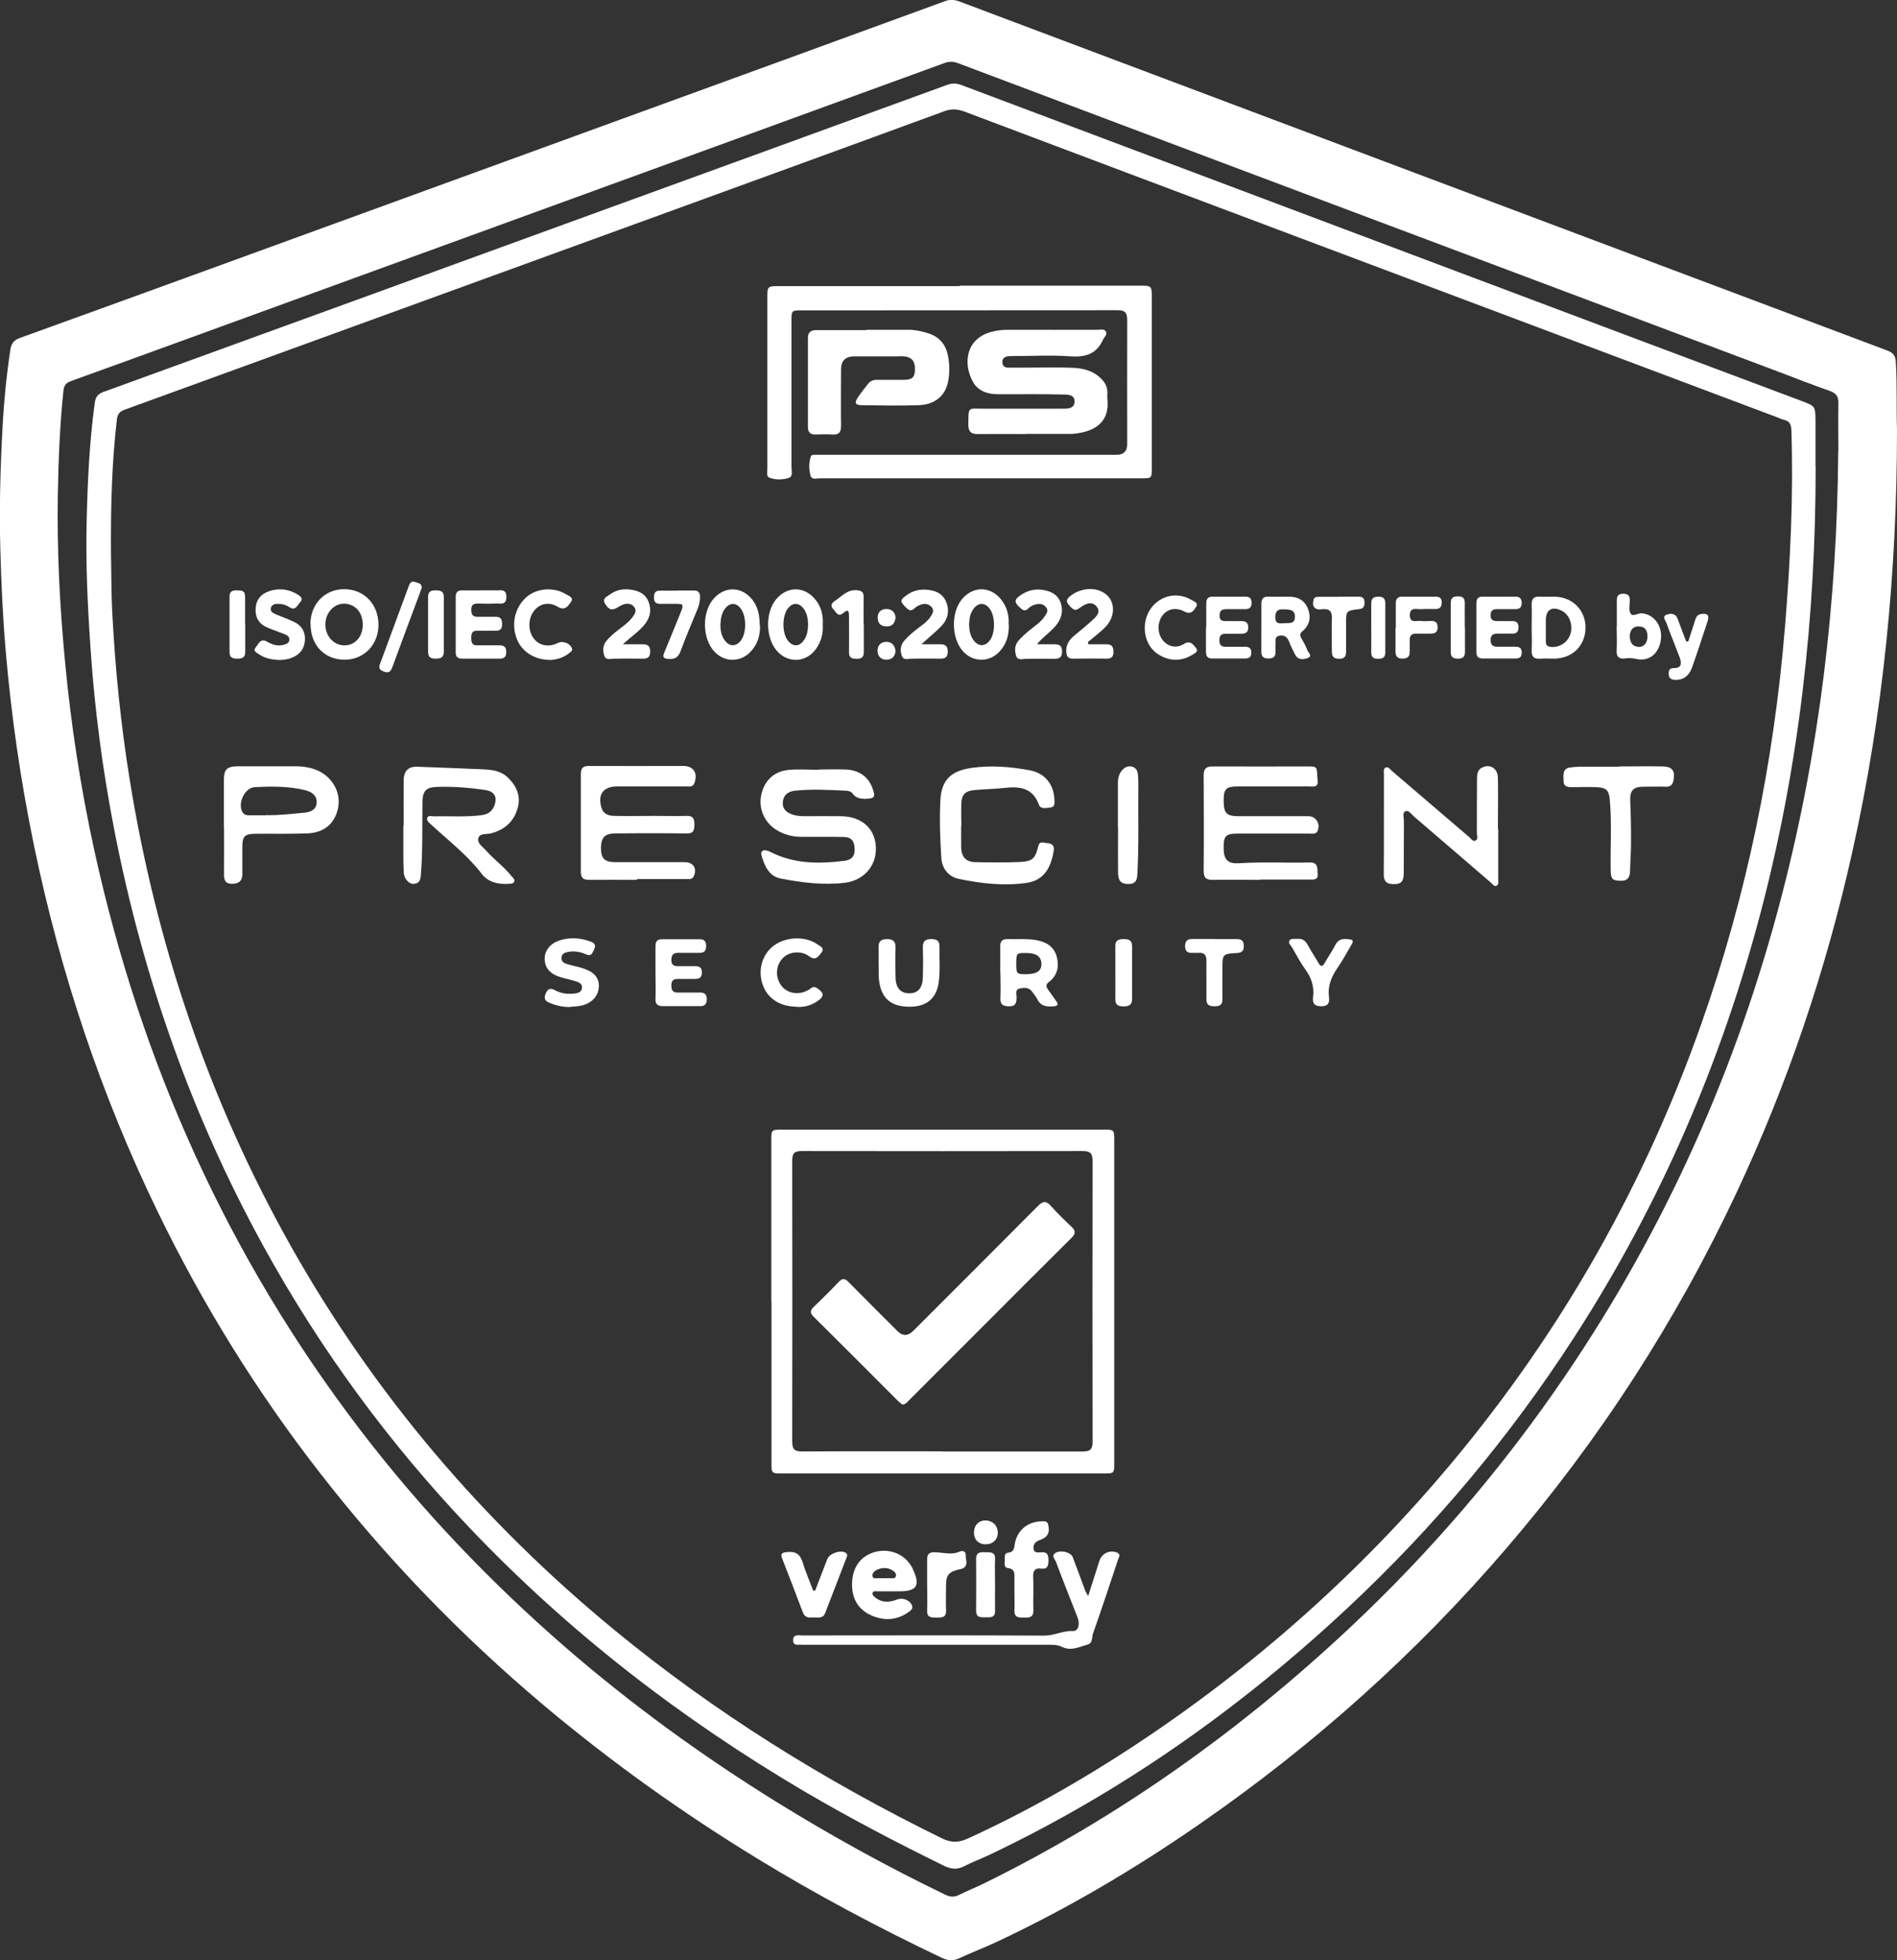 <?xml version="1.0" encoding="UTF-8"?><svg id="a" xmlns="http://www.w3.org/2000/svg" viewBox="0 0 1243 1283.8"><rect x="0" y="0" width="1243" height="1283.8" fill="#333333" stroke="none"/><path d="m1243,281.4c0,93.9-9,185.9-29.3,276.7-17.2,77.2-42.3,151.7-76,223.4-39.6,84.2-89.7,161.6-150.3,232.2-59.1,68.9-126.2,129-200.9,180.7-42.4,29.4-86.7,55.6-133.4,77.5-8.1,3.8-16.6,7-24.7,10.8-4.1,1.9-7.5,1.4-11.4-.4-41.4-19.7-81.9-41.2-121-65.1-49.1-30-95.9-63.4-140-100.5-54.1-45.6-103-96.1-146.4-152-41.5-53.3-76.9-110.5-106.4-171.3-37-76.3-63.6-156-80.8-239-8.8-42.4-15-85.3-18.7-128.5-1.9-22.2-2.9-44.5-3.5-66.8-.7-26,0-52,1.4-77.9.9-17.5,2.6-34.9,5.2-52.2.6-4.1,2.4-6.3,6.4-7.7,38.1-13.7,76.1-27.6,114.2-41.4,92.8-33.8,185.7-67.6,278.5-101.4C477,52.6,548.1,26.8,619.1.8c3.2-1.2,6-1.1,9.1,0,102.6,38.6,205.2,77.2,307.8,115.8,100.1,37.6,200.2,75.3,300.4,112.9,3.7,1.4,5.5,3,5.8,7.3,1,15.2.3,30.3.8,44.5Zm-38.4,13.8c0-10.3-.2-20.7,0-31,.1-4.3-1.3-6.6-5.5-8.1-11.3-4-22.5-8.3-33.7-12.6-116.5-43.8-233-87.5-349.5-131.3-62.7-23.6-125.4-47.2-188.1-70.8-2.9-1.1-5.6-1.3-8.7-.2-64.5,23.5-129,47-193.5,70.5-96.6,35.2-193.2,70.3-289.8,105.5-29.7,10.8-59.5,21.7-89.3,32.4-3,1.1-4.5,2.6-4.9,6-2.4,22.7-3.3,45.5-3.7,68.3-.6,36.2,1.2,72.3,4.6,108.3,3.9,42,10.3,83.6,19.3,124.8,30.5,139.1,87.5,266.1,174.1,379.4,39.8,52.1,84.8,99.3,134.3,142.3,43.3,37.5,89.5,71.1,138.2,101.3,36,22.3,73,42.7,111.2,61.1,3,1.4,5.5,1.6,8.5.2,5.8-2.9,11.9-5.3,17.7-8.2,88-43.4,166.9-99.7,238.4-166.7,53.3-50,100.6-105.2,141.7-165.7,65.4-96.3,112.2-201.1,141.5-313.8,24.9-95.6,36.4-193,37.1-291.7Z" fill="#fff" stroke-width="0"/><path d="m1189.7,305.8c0,98-10.7,194.8-35.5,289.8-26.1,99.9-66.6,193.6-122.8,280.4-42.1,65.1-91.6,124.1-148.2,177-70.2,65.6-147.9,120.6-234.9,161.9-5.4,2.6-11.1,4.6-16.4,7.4-4.8,2.5-8.9,2-13.7-.4-30.8-15.1-61.2-31-90.9-48.4-81-47.7-154.8-104.6-219.7-172.9-52.9-55.6-97.9-117-134.9-184.2-47-85.4-78.9-176.2-97.6-271.7-7.8-39.8-13.1-79.8-15.8-120.3-1.9-27.8-3.2-55.6-2.5-83.4.6-25.8,1.8-51.6,5.3-77.2.5-3.8,2.1-5.8,5.7-7.1,110.6-40.1,221.1-80.4,331.6-120.6,73.7-26.8,147.5-53.6,221.2-80.5,3.2-1.2,5.9-1.1,9.1,0,111,41.8,222.1,83.5,333.1,125.3,72.5,27.3,145,54.5,217.6,81.7,9,3.4,9.1,3.3,9.2,13.2,0,10,0,20,0,30ZM72.7,362c.3,10.9.1,26.4,1,41.8,1.9,35.5,5.5,70.7,11.1,105.7,17.3,107.8,51.5,209.8,104.9,305.1,54.9,98,126.5,182,213.1,253.2,65.8,54.1,137.8,98.7,214.2,136.2,6.2,3.1,11.1,3,17.2.2,38-17.4,74.2-37.9,109-60.8,78.7-51.9,148.5-113.8,208.9-186.3,71.6-85.9,125.8-181.7,162.9-287.1,29.6-84,47.3-170.6,54.6-259.4,3.5-42.8,5.6-85.7,4.2-128.7-.1-3.7-1-6-4.8-6.9-1.8-.4-3.4-1.3-5.1-1.9-98.6-37-197.1-74.1-295.7-111.1-78.7-29.6-157.5-59.2-236.2-88.9-4.6-1.7-8.7-2-13.4-.2-61.5,22.6-123,44.9-184.5,67.3-117.4,42.7-234.8,85.4-352.3,128.1-3.2,1.2-4.7,2.7-5.2,6.3-3.2,27.5-4.1,55.1-3.9,87.4Z" fill="#fff" stroke-width="0"/><path d="m505.4,852.2c0-35,0-70,0-105,0-7.3,0-7.3,7.1-7.3,70.2,0,140.3,0,210.5,0,7.1,0,7.1,0,7.1,7.3,0,70.3,0,140.7,0,211,0,6.8,0,6.9-7,6.9-70.2,0-140.3,0-210.5,0-7.1,0-7.1,0-7.1-7.3,0-35.2,0-70.3,0-105.5Zm111.7,98.5c30.8,0,61.7,0,92.5,0,4.8,0,6.3-1.5,6.3-6.3-.1-61.3-.1-122.7,0-184,0-5.1-1.6-6.5-6.6-6.5-61.3.1-122.7.1-184,0-4.8,0-6.2,1.5-6.2,6.3.1,61.3.1,122.7,0,184,0,5.1,1.5,6.5,6.6,6.5,30.5-.2,61-.1,91.5-.1Z" fill="#fff" stroke-width="0"/><path d="m628.8,187.1c39.3,0,78.7,0,118,0,7.8,0,7.9.1,7.9,7.7,0,37.2,0,74.3,0,111.5,0,7,0,7-6.9,7-70.2,0-140.3,0-210.5,0-2.2,0-5.4,1.1-6.2-1.7-1.1-4.1-1.2-8.6.2-12.7.3-1,1.7-1,2.7-1,1.8,0,3.7,0,5.5,0,64,0,128,0,192,0q7.1,0,7.1-7.1c0-27-.1-54,0-81,0-4.9-1.3-6.7-6.5-6.6-69,.1-138,0-207,.1-6.3,0-6.5.2-6.5,6.5,0,32,0,64,0,96,0,2.5,1.2,6.2-1.7,7.2-4,1.3-8.7,1.4-12.7-.1-2.2-.8-1.4-3.8-1.4-5.9,0-22,0-44,0-66,0-15.5,0-31,0-46.5,0-6.7.3-7.1,7-7.1,39.7,0,79.3,0,119,0Z" fill="#fff" stroke-width="0"/><path d="m672.2,284.3c-10.5,0-21-.1-31.5,0-4.6,0-6.2-1.7-6.2-6.2.1-12.1-.4-10.4,10-10.4,17,0,34,0,51,0,3.7,0,8.4.2,8.6-4.5.2-5.2-5.1-4.7-8.4-4.8-14-.4-28-.1-42-.2-6.6,0-12.9-2.1-16.2-8.1-7-12.9-4-28.6,12.3-32.8,4.2-1.1,8.5-1.4,12.9-1.3,18.8.1,37.7,0,56.5,0,1.9,0,4.5-.8,5.5,1.3.9,2-1.2,3.5-2,5.3-4.3,9.4-11.6,11.5-21.5,10.8-11.9-.9-24-.2-36-.2-1.5,0-3,0-4.5.1-2.4.3-4.1,1.5-3.9,4.2.2,2.6,1.9,3.3,4.1,3.3,3.7,0,7.3,0,11,0,10.3,0,20.7-.3,31,.1,7,.3,13.8,2,19,7.5,2.4,2.5,3.8,5.4,3.7,8.9,0,1.3-.1,2.7,0,4,1.8,16.1-9.4,21.8-23,22.9-.2,0-.3,0-.5,0-10,0-20,0-30,0Z" fill="#fff" stroke-width="0"/><path d="m567.6,216c9.2,0,18.3,0,27.5,0,4.6,0,8.7.9,13.1,2.3,7.6,2.4,11.6,7.6,13,14.9,1.1,5.5,1.1,11.4,0,16.9-1.9,9.4-8.9,15-19.4,15.3-12.3.4-24.6.2-37,0-4.4,0-5.1-1.5-2.7-5.1,2-3,4.4-5.9,6.6-8.8,1.5-2,3.6-2.8,6.1-2.7,5.7,0,11.3,0,17,0,5.7,0,7.4-1.4,7.7-6.1.3-5.9-1.8-8.7-7.1-9.3-1.3-.2-2.7,0-4,0-9.5,0-19,0-28.5,0q-8.8,0-8.8,8.5c0,12.3-.2,24.7,0,37,0,4.4-1.5,6-5.8,5.7-3.6-.3-7.3-.1-11,0-3.3,0-4.9-1.4-4.9-4.8,0-19.5,0-39,0-58.5,0-4,2.2-5.1,5.7-5.1,10.8,0,21.7,0,32.5,0Z" fill="#fff" stroke-width="0"/><path d="m417.4,576.3c-10.5,0-21-.1-31.5,0-3.9,0-5.3-1.4-5.3-5.3,0-21.3,0-42.6,0-64,0-3.8,1.3-5.3,5.2-5.3,20.7.1,41.3,0,62,0,6.7,0,9.6,4.8,7.2,11.2-1.1,2.9-3.4,2.2-5.4,2.2-15,0-30,0-45,0-9.4,0-13.2,5.2-10.4,14.2,1.4,4.3,5.1,5.1,8.8,5.1,8.5.2,17,0,25.5,0,7.2,0,14.3.2,21.5,0,4.2-.1,5,1.9,5,5.5,0,3.6-.4,6.1-5,6-15.7-.2-31.3-.2-47,0-6.6,0-9.1,2.7-9.2,9.1-.1,7.2,2.2,9.7,9.4,9.7,15.2,0,30.3,0,45.5,0,5.6,0,8.2,4.2,5.9,9.2-1,2.2-3,1.9-4.7,1.9-10.8,0-21.7,0-32.5,0Z" fill="#fff" stroke-width="0"/><path d="m825.9,576.3c-10.3,0-20.7-.2-31,0-4.5.1-6.2-1.2-6.2-5.9.2-20.8.1-41.6,0-62.5,0-4.3,1.5-5.9,5.8-5.9,21,.1,42,0,63,0,6.7,0,5,1.2,5.9,9.4.5,4.7-3.3,3.7-5.9,3.7-15.3,0-30.7,0-46,0-8,0-9.7,1.5-9.7,9,0,8.6,1.7,10.5,10,10.5,15.2,0,30.3,0,45.5,0,4.9,0,8,4.8,6.1,9.5-1,2.5-3.3,1.9-5.2,1.9-15.7,0-31.3,0-47,0-8.2,0-9.6,1.4-9.4,10.2.2,7.2,3,9.7,10.4,9.2,15.3-1,30.6-.1,46-.5,6-.1,4.8,4.3,5.2,7.6.4,3.9-2.6,3.6-5.1,3.6-10.8,0-21.7,0-32.5,0Z" fill="#fff" stroke-width="0"/><path d="m536.6,504c5.8,0,11.7-.2,17.5,0,9,.4,15.1,4.9,17.8,12.8,1.8,5.2,1,6.2-4.3,6.4-3.5.1-6.7-.3-8.9-3.4-1.1-1.5-2.7-1.8-4.4-1.9-11.1-.5-22.3-1.2-33.4,0-4.4.5-7.3,2.6-7.9,6.9-.7,4.5,1.9,7.2,5.9,8.6,2.5.9,5.2,1.2,7.9,1.2,8.2,0,16.3-.1,24.5,0,13.3.3,21.9,7.9,22.6,19.9.7,12.2-7.5,22.1-20.3,23.7-14.2,1.7-28.3-.1-42.2-2.8-7.6-1.5-10.4-8.3-12.4-15-.8-2.8.9-4.1,3.7-3.2.8.2,1.6.5,2.3.9,15.4,7.8,31.7,7.8,48.3,5.7,4.8-.6,6.8-3,6.7-7.5-.1-5.6-2.2-8-7.3-8.1-9.2-.2-18.3,0-27.5-.1-5.9,0-11.5-1.4-16.6-4.6-8-5.1-11.8-14.2-9.7-23.3,2.2-9.4,8.7-15.3,18.6-16,6.3-.5,12.6,0,19,0,0,0,0-.1,0-.2Z" fill="#fff" stroke-width="0"/><path d="m264.5,540.8c0-9.8-.1-19.7,0-29.5,0-6.3,3.1-9.3,8.8-9.1,14.5.5,28.9,1.1,43.4,1.7,5.9.3,11.7,1,16.2,5.5,5.6,5.5,8.5,12,6.3,19.9-2.5,8.9-8.7,14.3-17.7,16.6-2.8.7-7-.3-8,2.9-1.1,3.5,2.7,5.7,4.8,8.1,5.3,6,11.9,10.7,16.9,17,.9,1.1,2.5,2.2,1.6,3.8-.7,1.2-2.3,1.1-3.7,1.2-6.8.4-13.2-1-17.5-6.6-9.2-12-21.1-21.2-32.1-31.3-.2-.2-.5-.4-.8-.7-1.3-1.3-3.3-2.7-2.8-4.4.6-2.3,3.1-1.1,4.8-1.2,10.3-.3,20.6.6,30.9-.8,4-.5,6.9-2.4,8.3-6.2,2.1-5.5.2-9.3-5.7-10.2-10.4-1.6-20.9-2.4-31.4-2.1-7.8.2-9.9,2.5-10,10.5-.2,15.2.2,30.3-.9,45.4-.3,3.4,0,7-4.5,7.6-3.3.4-6.7-3.2-6.9-7.8-.3-7.5-.2-15-.2-22.5,0-2.7,0-5.3,0-8,0,0,0,0,.1,0Z" fill="#fff" stroke-width="0"/><path d="m981.7,543c0,11,0,22,0,33,0,1.4.5,3.3-1,4.1-1.7.9-2.6-1-3.7-1.9-16.8-14.4-33.5-28.9-50.4-43.3-1.7-1.5-3.5-4.4-5.6-3.6-2.3.9-1.1,4.2-1.1,6.4-.1,11.3,0,22.6-.1,34,0,5.7-1.7,7.4-6.5,7.4-4.3,0-6.6-1.4-6.6-6.4.2-21.8,0-43.6.1-65.5,0-1.6-.5-3.8,1.2-4.5,1.7-.7,2.9,1.2,4.1,2.3,16.8,14.4,33.6,28.8,50.5,43.2,1.2,1.1,2.5,3.1,4.1,2.4,2.1-.8,1-3.2,1-4.9,0-11.7,0-23.3.1-35,0-3.1,0-6.5,3.6-8.1,5.2-2.3,10,.8,10.1,6.9.2,11.2,0,22.3,0,33.5Z" fill="#fff" stroke-width="0"/><path d="m146.7,542.1c0-10.3,0-20.7,0-31,0-7.3,2-9.1,9.2-9.2,12.5,0,25,0,37.5,0,5,0,10,.7,14.6,2.7,9.8,4.3,15.4,14.4,13.6,24.2-2,10.6-9.2,16.8-20.8,17.1-10.6.3-21.3.2-32,.2-8.9,0-10.1,1.2-10,10.1,0,5.5,0,11,0,16.5,0,4.4-2.4,6.1-6.7,6.2-4.6,0-5.4-2.6-5.3-6.5.1-10.2,0-20.3,0-30.5h0Zm27.3-8.2c8.5.2,16.9-.8,25.4-1.6,4.5-.4,8.1-2.2,8.1-7,0-4.7-3.7-6.8-7.8-7.8-10.8-2.6-21.8-2.5-32.8-1.9-6.5.3-11.3,10.5-8.1,16.2.9,1.7,2.4,2.2,4.2,2.2,3.7,0,7.3,0,11,0Z" fill="#fff" stroke-width="0"/><path d="m629.8,540.7c0,4.8-.1,9.7,0,14.5.2,6.1,3.2,9.4,9.3,9.5,9.7.2,19.3.3,29-.1,8.4-.4,10.2-2.1,12.2-10.3.9-3.8,3.6-2.2,5.5-2.1,2.7,0,5.2,1.3,4.7,4.5-1.6,10.6-5.7,19.9-18,21.6-14.8,2.1-29.6.4-44.1-2.6-6.8-1.4-11.1-6.7-11.6-13.6-.8-12.8-1.3-25.6-.6-38.4.8-13.1,7.2-18.8,20.2-20.7,13-1.9,25.9-.8,38.7,1.6,9.6,1.9,15.5,9.3,15.8,19.2,0,2.1.6,4.7-2.6,5.1-2.7.3-6.4,1.4-7.6-1.9-4.1-11.3-12.9-12-22.8-10.9-6.4.7-13,.8-19.4,1.4-6,.5-8.4,2.9-8.6,8.9-.2,4.8,0,9.7,0,14.5,0,0,0,0,0,0Z" fill="#fff" stroke-width="0"/><path d="m713,1045.4c2.8-8.6,5.1-15.9,7.4-23.1,1.6-5,7-7.4,11.7-5.3,2.4,1.1,1.1,2.9.6,4.2-5.4,16.3-10.8,32.6-16.5,48.7-.9,2.4,0,6.2-3.4,7.2-5.5,1.6-11.1,4.5-16.9,1.6-2.7-1.3-5.4-1.4-8.2-1.4-53,0-106,0-159,0-1,0-2,.1-3,0-2.3-.4-6.1,1.3-6-3.1.1-4.1,3.8-3,6.2-3,52.8,0,105.7-.2,158.5.1,6.5,0,12.1-3.3,18.6-3,3.5.2,4.8-4.3,3.1-8.8-4.7-12.1-9.6-24.2-14.1-36.3-.7-1.9-3.6-4.6,0-6.3,3.8-1.8,9.7,0,10.9,3,2.8,7.3,5.5,14.7,8.2,22,.3.7.8,1.4,1.9,3.5Z" fill="#fff" stroke-width="0"/><path d="m1060.7,502c9.7,0,19.3-.2,29,0,6.1.2,7.9,2.9,6.9,8.8-.5,3.2-2,4.6-5.3,4.5-4.8-.2-9.7,0-14.5,0-6.3,0-8.9,2.3-8.6,8.9.4,9.7.6,19.3.5,29,0,5.7-.5,11.3-.6,17,0,4.1-1.4,6.8-6,6.7-5.6-.1-6.6-1.1-6.7-6.7-.3-15.5.8-31-.6-46.4-.6-6.4-2.4-8-8.9-8.2-5.3-.2-10.7-.1-16,0-3,0-5.4-.5-5.4-4.2,0-3.6-.9-7.9,4.2-8.7,3.9-.6,8-.5,11.9-.5,6.7,0,13.3,0,20,0h0Z" fill="#fff" stroke-width="0"/><path d="m585.4,1042.3c-3.5,0-7,0-10.5,0-1.1,0-2.6-.4-3.1.9-.5,1.5.8,2.4,1.8,3.2,4.4,3.5,9.3,3.2,14.1,1.3,3.7-1.5,8.5.3,9.9,3.9.8,2.1-.8,3.1-2,4.1-7.7,5.6-16.1,6.1-24.6,2.4-8.2-3.6-12.4-10.3-12.7-19.3-.3-11.4,5.1-19.4,14.7-22.2,9.5-2.7,19.3,1,24.2,9.3.3.6.7,1.2.9,1.8,5.1,10.8,2.8,14.6-9,14.6-1.3,0-2.7,0-4,0Zm-6.3-8.6c1.5,0,3,0,4.5,0,1.3,0,3,.4,3.4-1.3.5-1.6-.7-2.9-2-3.7-3.2-2.1-6.6-2.1-10-.7-1.8.8-3.8,2.4-3.3,4.5.5,2,2.8,1,4.4,1.2,1,.1,2,0,3,0Z" fill="#fff" stroke-width="0"/><path d="m655.4,636.7c0-5.5.1-11,0-16.5-.1-3.6,1.2-5.2,4.9-5.1,6.3.2,12.7-.4,18.9.7,6.4,1.2,11.4,4.2,13.2,10.7,1.7,6.4.6,12.3-5,16.6-2.1,1.6-2.2,3-.7,5,1.9,2.5,3.6,5.2,5.5,7.8,1.5,2.1.7,3-1.6,3.2-4.5.4-8.7.2-11-4.8-.8-1.6-2.1-3-3.1-4.5-2.2-3.3-5.5-3-8.5-2.3-2.9.7-2,3.5-1.9,5.5,0,3.5-.3,6.2-4.9,6.1-3.9,0-5.9-1.1-5.7-5.4.3-5.7,0-11.3,0-17Zm10.5-6.1c0,7.2.1,7.4,6,7.5,7.4,0,10.6-2.1,10.5-6.9-.1-4.7-3.4-7-10.1-7-6.2,0-6.3,0-6.4,6.5Z" fill="#fff" stroke-width="0"/><path d="m203.4,408.7c0-13.1,9.5-22.8,22.1-22.8,13.1,0,22.6,10,22.5,23.5-.1,13-9.6,22.7-22.2,22.7-13.2,0-22.4-9.6-22.3-23.5Zm34.3.5c0-8-4.9-13.6-12-13.8-6.8-.2-12.5,6-12.5,13.6,0,7.6,5.4,13.6,12.3,13.7,7.1.1,12.2-5.6,12.2-13.5Z" fill="#fff" stroke-width="0"/><path d="m429.5,636.9c0-5.7,0-11.3,0-17,0-3,.9-4.8,4.2-4.7,8.3,0,16.7,0,25,0,3,0,4,1.7,4,4.5,0,2.8-1.1,4.4-4.1,4.4-4.7,0-9.3.1-14,0-3.4,0-4.7,1.3-4.7,4.8,0,3.6,2.1,4,4.9,3.9,3.3,0,6.7,0,10,0,3.1,0,5.2.5,5.1,4.3,0,3.9-2.5,4.1-5.3,4.1-3.5,0-7,0-10.5,0-3,0-4.2,1.2-4.2,4.2,0,3,.8,4.8,4.2,4.7,4.8,0,9.7,0,14.5,0,3.1,0,4.5,1.1,4.5,4.4,0,3.2-1.3,4.6-4.4,4.5-8.2,0-16.3,0-24.5,0-3.3,0-4.8-1.3-4.7-4.7.2-5.8,0-11.7,0-17.5Z" fill="#fff" stroke-width="0"/><path d="m575.7,630.6c0-3.9.1-6.9,0-9.9-.2-4.1,1.5-5.6,5.6-5.6,4.2,0,5.6,1.8,5.5,5.8-.2,6.5-.1,13,0,19.5.2,6.8,3.4,10.2,9,10.2,5.7,0,8.7-3.5,8.9-10.4.2-6.7.2-13.3,0-20,0-4.1,2-5.1,5.6-5.1,3.4,0,5.4,1.1,5.3,4.8-.2,8,.6,16-.6,24-1.6,10.2-7.9,15.4-18.7,15.5-11.7.1-18.1-4.8-20-15.3-.9-4.8-.4-9.6-.6-13.6Z" fill="#fff" stroke-width="0"/><path d="m315.4,386.7c3,0,6-.1,9,0,3.2.2,7.5-1.5,7.4,4.4,0,5.6-4.2,4-7.2,4.2-3.8.2-7.7.1-11.5,0-2.9,0-4.3.9-4.3,4,0,3,.8,4.8,4.2,4.7,4,0,8,0,12,0,3.4,0,4,2,4,4.9,0,3-1.2,4.3-4.2,4.2-4,0-8,.1-12,0-3.6-.1-4,1.9-4,4.8,0,2.9.5,4.9,4,4.8,4.8-.1,9.7,0,14.5,0,3.2,0,4.5,1.3,4.4,4.5,0,3-1.3,4.2-4.2,4.2-8.2,0-16.3,0-24.5,0-2.9,0-4.4-1-4.4-4,0-12.2,0-24.3,0-36.5,0-2.8,1.2-4.3,4.2-4.2,4.2.1,8.3,0,12.5,0h0Z" fill="#fff" stroke-width="0"/><path d="m664.7,1043.2c0-3,0-6,0-9,0-3.3.6-6.6-4.5-7.2-2.7-.3-1.7-3.6-1.8-5.6,0-1.7-.4-4.1,2.1-4.4,3.2-.3,3.9-2,4.3-4.9,1.3-9.8,8.7-15.8,18.7-15.7,1.7,0,2.8.3,3.3,2.2,1.3,5.1-.3,8.3-5.2,10-2.6.9-4.6,2.4-4.4,5.3.1,3.7,3.2,2.9,5.3,2.8,4.1-.2,4.5,2.2,4.5,5.4,0,3.3-.6,5.8-4.6,5.3-4.7-.6-5.6,1.8-5.4,5.9.3,7.2-.1,14.3.1,21.5.1,4.4-2.3,4.8-5.7,4.7-3.4,0-6.9.4-6.7-4.8.2-3.8,0-7.7,0-11.5h0Z" fill="#fff" stroke-width="0"/><path d="m732.5,541.7c0-9.6,0-19.3,0-28.9,0-3.3.8-6.3,3.1-8.7,1.7-1.8,3.9-2.6,6.4-1.9,2.4.7,3.3,2.7,3.6,4.9.2,2.1.3,4.3.3,6.5-.2,19.5.4,38.9-.6,58.4-.2,4.3-1,7.1-6,7-4.7,0-6.6-2-6.7-7.3-.1-10,0-20,0-29.9,0,0,0,0,0,0Z" fill="#fff" stroke-width="0"/><path d="m498,409.4c.2,6.8-1.6,12.8-6.5,17.8-6.6,6.7-16.7,6.6-23.2-.2-8.3-8.6-8.5-26.1-.6-35,7.7-8.6,19.3-7.8,26,1.8,2.8,4,4.1,9,4.1,15.7Zm-26-.9c0,3.9.5,7.5,2.7,10.7,3.2,4.6,7.8,4.5,11,0,3.5-5.1,3.4-15.4-.2-20.4-3-4.2-7.1-4.3-10.3-.3-2.4,3-2.9,6.6-3.1,10.1Z" fill="#fff" stroke-width="0"/><path d="m539.1,409.4c.4,5.7-1.1,10.9-4.4,15.6-6.3,8.9-18,9.7-25.4,1.6-7.6-8.3-8.1-25.1-.9-33.9,7.4-9,18.9-8.9,26.1.3,3.8,4.8,5,10.4,4.6,16.4Zm-9.6-.5c-.1-3.8-.7-7.6-3.3-10.7-3-3.6-6.8-3.5-9.7,0-4.2,5.1-4.2,16.6-.1,21.6,3.1,3.8,7.1,3.8,10,0,2.5-3.2,3-6.9,3.1-10.9Z" fill="#fff" stroke-width="0"/><path d="m661,408.8c.3,7.1-1.5,13.3-6.5,18.4-6.7,6.8-17.1,6.5-23.5-.6-7.6-8.4-8-25.2-.8-34,7.7-9.4,20.1-8.7,26.9,1.6,3,4.5,4.1,9.4,3.8,14.6Zm-26-.2c0,3.9.6,7.5,2.8,10.6,3.2,4.5,7.8,4.5,11-.1,3.5-5,3.3-15.6-.3-20.4-3.1-4.1-7.2-4.2-10.4-.2-2.4,3-2.9,6.6-3.1,10.2Z" fill="#fff" stroke-width="0"/><path d="m534.1,1041.9c2.7-6.9,5.3-13.9,8-20.8,1.4-3.7,8.9-6.2,12.1-4,1.5,1,.8,2.4.3,3.6-4.6,11.9-9.2,23.9-13.8,35.8-1.6,4.1-5.2,2.7-8.1,2.9-2.7.2-5.2.2-6.5-3.2-4.4-11.8-9-23.6-13.6-35.4-1.3-3.2,0-3.9,3.1-4.2,5.5-.6,8.6,1.1,10.3,6.6,1.9,6.3,4.6,12.4,6.9,18.6.4,0,.9,0,1.3,0Z" fill="#fff" stroke-width="0"/><path d="m373.4,659.6c-4.6,0-8.9-.9-13.2-2.7-3-1.2-4.1-2.9-2.6-6.2,1.4-3.1,3-3.8,6.1-2.1,4,2.2,8.5,2.7,13.1,2.1,2.1-.3,4.1-.9,4.5-3.3.5-2.7-1.6-3.9-3.7-4.6-3.3-1-6.8-1.7-10.1-2.7-6.9-2-10.4-6-10.6-11.7-.2-5.7,3.6-10.6,10.2-12.6,6.7-2,13.5-1.5,20.1,1,2.5.9,3.4,2.5,2.1,5-1.1,2.3-1.7,4.9-5.3,3.3-3.5-1.6-7.3-2.3-11.2-1.7-2.3.4-4.8,1-4.9,4-.1,2.7,2,3.6,4.2,4.2,3.4,1,6.8,1.6,10.1,2.7,7.1,2.3,10.4,6.2,10.2,11.9-.2,5.9-4.4,10.8-11.2,12.4-2.6.6-5.3.6-7.9.9Z" fill="#fff" stroke-width="0"/><path d="m182,432.2c-4-.2-8.4-1-12.2-3.6-1.5-1-4.3-2.2-2.3-4.5,1.8-2.1,3.1-6.3,7.3-3.9,3.5,2,7,3.2,10.9,2.2,1.8-.5,3.7-1.1,3.9-3.3.2-2.2-1.6-3.1-3.3-3.8-3.9-1.5-7.8-2.8-11.6-4.5-5.3-2.4-7.6-6.7-7.2-12.5.4-5.5,3.5-9.4,9.2-11.2,6.4-2,12.5-1.2,18.2,2.2,1.8,1.1,4.1,2.7,1.8,5.1-1.8,1.8-3,6-7,3.3-2.3-1.5-4.8-2.2-7.5-2.2-2.1,0-4.2.4-4.7,2.8-.5,2.2,1.4,3.3,3.1,4,4.1,1.8,8.4,3.2,12.4,5.2,4.8,2.3,7.1,6.5,6.8,11.8-.3,5.5-3.2,9.3-8.3,11.4-2.8,1.2-5.8,1.6-9.4,1.6Z" fill="#fff" stroke-width="0"/><path d="m826.5,410.6c0-4.8.1-9.6,0-14.5-.1-3.8,1.1-5.6,5.1-5.3,4.3.2,8.6,0,13,0,5.9,0,10.4,2.5,12.5,8.1,2.1,5.5,1,10.6-3.6,14.5-1.8,1.5-1.9,2.7-.8,4.6,1.4,2.4,2.8,4.9,3.8,7.6.6,1.7,3.7,4,.6,5.3-2.6,1.1-6.4,1.7-8.4-2-1.5-2.8-2.9-5.6-4-8.6-1.2-3.1-3.2-4.6-6.5-3.9-3.4.8-2.1,3.6-2.4,5.7-.2,1.6,0,3.3,0,5,0,3.3-1.7,4.2-4.8,4.2-3.2,0-4.5-1.3-4.5-4.4,0-5.5,0-11,0-16.5h0Zm14.7-2.4c3.1-.3,7.3.9,7.3-4.2,0-5.1-4-4.7-7.5-4.9-3.7-.2-5.3,1.1-5.4,5.1,0,4.4,2.5,4.3,5.5,4Z" fill="#fff" stroke-width="0"/><path d="m1003.6,410.9c0-4.8.2-9.7,0-14.5-.2-4.4,1.6-6,5.9-5.6,3,.2,6,0,9,0,12,.2,20.6,9,20.4,20.6-.2,11.6-8.6,19.8-20.4,20-3,0-6-.2-9,0-4.3.4-6.1-1.2-5.9-5.6.3-5,0-10,0-15Zm9.3.3h0c0,3,0,6,0,8.9,0,2.1.7,3.3,3.1,3.6,5.7.6,11-2.7,12.9-8.1,2-5.8-.3-12.6-5.1-15.3-6.4-3.6-10.9-1.2-10.9,5.8,0,1.7,0,3.3,0,5Z" fill="#fff" stroke-width="0"/><path d="m522.3,659.4c-11.4,0-19.7-5.6-22.7-14.9-3.1-9.4-.1-19.5,7.4-25.1,8-6,20.9-6.4,28.7-.8,1.7,1.2,4.9,2.4,2.6,5.3-1.9,2.3-3.7,5.7-8,2.5-4.9-3.7-12.2-3.2-16.3.2-4.6,3.7-6.1,10.2-3.8,15.9,3.1,7.7,12.1,10.3,19.7,5.8,1.6-.9,2.8-2.8,5.3-1.2,5,3.2,5.1,5.6.2,8.8-4.2,2.8-8.8,3.9-13.1,3.6Z" fill="#fff" stroke-width="0"/><path d="m713.3,422c4,0,7.9,0,11.9,0,3.6,0,4.4,2,4.4,5.1,0,3.2-1.5,4.4-4.6,4.3-7.3-.1-14.6-.1-22,0-3,0-4.1-1.3-4.3-4.2-.4-4.7,1.8-8,5.1-10.8,3.9-3.3,8-6.5,11.8-10,2.7-2.5,6.1-5.5,2.8-9.3-3.1-3.6-7.1-1.6-10.4.7-2.1,1.5-3.5,2.6-5.9.3-4.1-3.9-4.1-5.5.7-8.8,2.7-1.8,5.6-2.8,8.8-3.3,7-1,13.7,2,16.3,7.2,2.7,5.4,1.4,12.3-3.5,17.4-1.8,1.9-3.9,3.6-5.9,5.3-1.9,1.6-3.8,3.1-5.7,4.7.1.4.3.9.4,1.3Z" fill="#fff" stroke-width="0"/><path d="m603.4,422c5,0,8.9,0,12.8,0,3.3,0,4.8,1.3,4.8,4.7,0,3.4-1.3,4.8-4.8,4.7-6.2-.1-12.3,0-18.5,0-2.3,0-5.6,1.3-6.7-1.6-1.2-3.3-1.2-6.9,1.3-9.9,2.8-3.3,6.1-6.1,9.6-8.7,2.8-2.1,5.7-4.1,7.7-7.1,1.3-1.9,2.8-4,.9-6.4-1.8-2.1-4.3-2.6-6.8-1.8-1.5.5-3.2,1.3-4.3,2.4-2.3,2.2-3.8,1.6-5.8-.4-4-4-4-5,.8-8.3,3.6-2.5,7.6-3.6,11.8-3.4,5.9.3,11.3,2,13.8,8.1,2.4,6,1,11.6-3.5,16.1-3.8,3.8-8,7.3-13,11.8Z" fill="#fff" stroke-width="0"/><path d="m679.4,422c3.9,0,7.9,0,11.8,0,3.4,0,4.7,1.4,4.7,4.8,0,3.4-1.4,4.7-4.8,4.7-6.2-.1-12.3,0-18.5,0-2.3,0-5.6,1.3-6.7-1.7-1.1-3.3-1.2-6.9,1.3-10,2.5-2.9,5.4-5.4,8.4-7.8,3.1-2.5,6.5-4.7,8.8-8.1,1.2-1.8,2.8-3.7,1.2-5.9-1.6-2.3-4-2.8-6.7-2.2-2,.4-3.8,1.4-5.2,2.8-1.6,1.6-2.9,1.5-4.7,0-4.8-4.2-4.8-5.9.6-9.3,4.2-2.7,8.9-3.7,13.9-2.9,5.2.9,9.6,3,11.5,8.4,1.9,5.5.5,10.5-3.1,14.9-3.6,4.4-8.5,7.4-12.5,12.4Z" fill="#fff" stroke-width="0"/><path d="m408.1,422c5.2,0,9,0,12.8,0,3.5-.1,5.2,1.1,5.1,4.9,0,3.6-1.7,4.6-4.9,4.5-6.2-.1-12.3,0-18.5,0-2.3,0-5.6,1.3-6.6-1.8-1.1-3.1-1.1-6.6,1.1-9.5,2.2-2.8,4.8-5,7.6-7.2,3.4-2.7,7.1-5.1,9.7-8.6,1.5-2,3.1-4.3,1.1-6.8-1.9-2.3-4.6-2.5-7.3-1.5-1.1.4-2.1,1-3.1,1.6-3.9,2.5-6.1,2-8.6-2.1-2.2-3.6,1.2-4.7,3.1-6.1,3.8-2.8,8.2-3.8,12.8-3.3,5.5.6,10.5,2.5,12.6,8.2,2.2,5.9.7,11.1-3.4,15.7-3.6,4.1-8.3,7.2-13.5,12Z" fill="#fff" stroke-width="0"/><path d="m360.2,432.2c-10.2,0-18.6-5.6-21.7-14.1-3.7-9.9-.9-20.8,6.8-27.3,6.7-5.6,17.7-6.4,25.3-1.7,1.8,1.1,5.7,2.1,3.5,5.2-1.7,2.4-3.8,6-8.5,3.2-5.9-3.6-11.9-2.2-15.7,2.6-4,5.1-4,13.2-.1,18.2,3.7,4.7,9.8,5.8,15.8,2.8,3-1.5,7.4,0,9,3.1.9,1.7-.3,2.5-1.3,3.3-4,3.4-8.8,4.6-13.1,4.8Z" fill="#fff" stroke-width="0"/><path d="m967.4,410.8c0-5.2,0-10.3,0-15.5,0-3.1,1.1-4.6,4.3-4.5,7,.1,14,0,21,0,2.8,0,4.3.9,4.4,4,0,3.1-1.4,4.2-4.2,4.2-4,0-8,0-12,0-2.9,0-4.3,1.2-4.2,4.2,0,2.9,1.8,3.6,4.3,3.6,3.3,0,6.7,0,10,0,2.7,0,3.9,1.2,4,3.9,0,2.9-1.1,4.4-4.1,4.3-3,0-6,0-9,0-3,0-5.2.4-5.2,4.2,0,3.7,1.9,4.5,5,4.4,3.8-.1,7.6,0,11.5,0,2.7,0,3.9,1.1,3.9,3.9,0,2.8-1.3,3.8-4,3.8-7.2,0-14.3,0-21.5,0-2.9,0-4.2-1.2-4.2-4.2,0-5.5,0-11,0-16.5Z" fill="#fff" stroke-width="0"/><path d="m790.4,410.7c0-5.2,0-10.3,0-15.5,0-3.2,1.3-4.5,4.5-4.4,7,.1,14,0,21,0,2.9,0,4.2,1.1,4.2,4.1,0,3.2-1.6,4.1-4.3,4.1-4.2,0-8.3,0-12.5,0-2.9,0-4.2,1.2-4.2,4.2,0,3,1.6,3.7,4.1,3.6,3.3,0,6.7,0,10,0,3,0,4.7.8,4.7,4.2,0,3.5-2.1,4.1-4.9,4.1-3.3,0-6.7,0-10,0-3.1,0-4,1.5-4,4.3,0,2.9,1.1,4.3,4.1,4.2,4.2,0,8.3,0,12.5,0,2.8,0,4.4.8,4.3,4,0,2.9-1.5,3.7-4.1,3.7-7.2,0-14.3,0-21.5,0-3,0-4.1-1.4-4.1-4.3,0-5.5,0-11,0-16.5Z" fill="#fff" stroke-width="0"/><path d="m1059.4,410.1c0-5.7,0-11.3,0-17,0-3,1.3-4.2,4.2-4.2,2.9,0,4.4,1.2,4.3,4.1,0,.2,0,.3,0,.5,0,2.8-.8,6.2.5,8.3,1.5,2.5,4.7-.3,7.3-.1,8,.6,13.7,8.1,12.6,17.2-1.2,9.2-7.8,14.6-16.1,12.7-2.3-.5-4.5-.7-6.9-.4-4,.6-6.3-.5-6-5.3.3-5.3,0-10.6,0-16h0Zm8.5,6.8c.2,3.8,1.6,6.5,5.7,6.8,3.5.3,6-2.7,5.9-7,0-3.8-1.7-6.5-5.9-6.4-4.2,0-5.5,3-5.8,6.6Z" fill="#fff" stroke-width="0"/><path d="m851,615c2.2-.3,4.4,1.1,6,4.1,2.1,4,4.7,7.7,6.9,11.6,1.4,2.5,2.6,2.7,4.1,0,2.3-4,5-7.9,7.1-12,2.2-4.2,5.8-3.9,9.5-3.4,2.8.4,1.7,2.3.8,3.7-3,5.2-5.9,10.5-9.3,15.4-3.9,5.7-6.2,11.7-5.3,18.7.5,3.7-.5,6-5,6-4.6,0-6-2-5.4-6.1.9-6.8-1.2-12.7-5.2-18.2-3.2-4.5-5.8-9.3-8.5-14.1-.8-1.5-3-2.9-1.7-4.8,1-1.4,3.1-.8,5.9-1Z" fill="#fff" stroke-width="0"/><path d="m796,615.1c4.8,0,9.7,0,14.5,0,3.1,0,4.5,1.2,4.5,4.5,0,3.1-1.1,4.4-4.4,4.6-9.6.6-9.6.7-9.6,10.2,0,6.7-.1,13.3,0,20,.1,4-2,4.7-5.3,4.7-3.4,0-5.3-1-5.2-4.8.1-8.3-.1-16.7,0-25,0-3.9-1.4-5.5-5.3-5.2-1.3.1-2.7,0-4,0-3,.2-4.6-1-4.7-4.3,0-3.4,1.5-4.8,4.8-4.8,4.8,0,9.7,0,14.5,0Z" fill="#fff" stroke-width="0"/><path d="m914.6,411.2c0-5.3,0-10.7,0-16,0-3.1,1.3-4.5,4.5-4.4,7.2.1,14.3,0,21.5,0,2.6,0,4.1,1,4.1,3.7,0,2.9-1.1,4.4-4.1,4.4-3.2,0-6.3-.1-9.5.1-2.9.2-7.3-1.7-7.3,4,0,5.4,4.2,3.4,7,3.7,2.3.3,4.7.1,7,0,2.9,0,4.2,1.2,4.2,4.2,0,3.1-1.6,4.1-4.4,4.1-3.2,0-6.3.1-9.5,0-3.2-.1-4.5,1.4-4.4,4.5.1,2.3,0,4.7,0,7,.1,3.3-1.1,4.8-4.6,4.9-3.5,0-4.7-1.5-4.7-4.8,0-5.2,0-10.3,0-15.5Z" fill="#fff" stroke-width="0"/><path d="m750.1,410.8c.5-16.3,16.9-25.9,30.5-17.9,1.7,1,4.9,2,3.2,4.5-1.5,2.3-3.3,5.5-7.6,3.2-5.8-3.1-11.4-1.8-14.7,2.8-3.4,4.8-3.1,12,.7,16.3,3.4,3.9,8.7,5.1,13.5,2.1,4.4-2.7,6.2.5,8.1,2.8,1.7,2.1-.9,3.2-2.2,4.1-6.9,4.3-14.1,4.6-21.3.7-6.7-3.6-10.4-10.7-10.2-18.7Z" fill="#fff" stroke-width="0"/><path d="m607.5,1037.8c0-5.5,0-11,0-16.4,0-3.4,1.3-4.7,4.7-4.7,5.6,0,11.2,2.1,16.8-.5,1.7-.8,4,0,3.8,2.5-.2,3,2.1,6.8-2.2,8.7-.9.4-1.9.4-2.9.7-6,1.6-7.7,3.6-7.8,9.8,0,5.6-.2,11.3,0,16.9.2,4.8-2.9,4.7-6.2,4.7-3.3,0-6.4.2-6.2-4.7.2-5.6,0-11.3,0-16.9Z" fill="#fff" stroke-width="0"/><path d="m443.5,386.8c3.7,0,7.3,0,11,0,3-.1,4.2,1.3,4.2,4.2,0,2.7-.6,5.3-1.6,7.8-3.8,9.2-7.7,18.4-11.2,27.8-1.5,4-3.8,5.3-7.9,5-3.4-.2-4-1.3-2.7-4.3,3.6-8.6,7.1-17.2,10.6-25.9,2.3-5.7,2.1-5.9-3.9-5.9-3.2,0-6.3,0-9.5,0-3.1,0-4-1.5-4-4.3,0-2.8.9-4.4,4-4.3,3.7,0,7.3,0,11,0Z" fill="#fff" stroke-width="0"/><path d="m1106.3,420c1.5-4.6,2.9-9.1,4.4-13.7.6-1.9,1.3-3.7,3.8-4.1,4.2-.7,5.7.7,4.4,4.7-3.3,10.1-6.6,20.2-10.2,30.3-2,5.7-6.1,8.4-11.2,8.1-2.5-.2-4-1-4.1-3.9,0-2.6.6-3.8,3.6-3.8,4.2,0,5.3-2.4,3.6-7-2.9-7.6-6-15.2-8.8-22.8-.6-1.7-3-4.2.5-5.3,2.8-.9,5.7-.7,7,2.9,1.8,4.9,3.7,9.9,5.6,14.8.5,0,.9,0,1.4-.1Z" fill="#fff" stroke-width="0"/><path d="m877.3,390.8c4.3,0,8.6,0,13,0,2.8,0,3.8,1.3,3.8,4,0,2.7-1,3.9-3.7,4.2-8.4,1-8.4,1.1-8.4,9.5,0,6.1,0,12.3,0,18.4,0,3.1-1.1,4.5-4.3,4.6-3.3,0-5-1-5-4.5,0-7.3-.2-14.6,0-21.9.2-4.5-1.4-6.5-6-6.1-1.9.2-4.2.5-5.6-1.3-1.1-1.4-.7-3.2-.4-4.8.4-1.9,2-2,3.5-2,4.3,0,8.6,0,13,0Z" fill="#fff" stroke-width="0"/><path d="m566,409.2c0,6,0,12,0,18,0,3.3-1.5,4.3-4.6,4.3-3.1,0-5.2-.5-5.1-4.3.1-7.8,0-15.6,0-23.5,0-2.7-.1-5.3-3.6-2.3-3.6,3.1-4.8-.4-6.6-2.3-2.3-2.4-1.2-4.1,1.1-5.6,4.5-3,8-7.5,14.4-6.9,3.2.3,4.4,1.4,4.3,4.6-.1,6,0,12,0,18Z" fill="#fff" stroke-width="0"/><path d="m652,1038c0,5.6-.1,11.3,0,16.9.2,4.6-2.8,4.5-5.9,4.4-3.2,0-6.5.6-6.5-4.4.1-11.3.1-22.6,0-33.8,0-5,3.3-4.4,6.5-4.4,3.1,0,6.1-.1,5.9,4.4-.2,5.6,0,11.3,0,16.9Z" fill="#fff" stroke-width="0"/><path d="m276.3,385c-.3,1-.7,2.1-1.1,3.2-6,16.1-12,32.1-17.9,48.2-1.1,3.1-2.1,4.9-6,3.4-4-1.5-2.7-3.8-1.8-6.3,6-16.2,12-32.4,18-48.7.8-2.2,1.5-4.8,4.8-3.5,1.7.7,4.2.7,4,3.7Z" fill="#fff" stroke-width="0"/><path d="m730.8,636.7c0-5.7,0-11.3,0-17,0-4,2.3-4.6,5.5-4.6,3.3,0,5.5.7,5.5,4.7,0,11.5,0,23,0,34.5,0,3.8-1.9,4.8-5.3,4.9-3.6,0-5.8-.8-5.7-5,.1-5.8,0-11.7,0-17.5Z" fill="#fff" stroke-width="0"/><path d="m160.7,409.1c0,6,0,12,0,17.9,0,3.6-1.9,4.4-5.1,4.4-3,0-5.2-.5-5.2-4.2,0-12.1,0-24.3,0-36.4,0-3.4,1.8-4.2,4.8-4.1,2.9,0,5.4,0,5.4,4,0,6.1,0,12.3,0,18.4,0,0,0,0,0,0Z" fill="#fff" stroke-width="0"/><path d="m290.8,408.9c0,6,0,12,0,17.9,0,3.9-2,4.6-5.4,4.6-3.3,0-4.9-1-4.9-4.5,0-12,0-23.9,0-35.9,0-3.7,2-4.4,5.1-4.3,3.1,0,5.2.6,5.2,4.3,0,6,0,12,0,17.9Z" fill="#fff" stroke-width="0"/><path d="m959.9,411.1c0,5.3,0,10.6,0,15.9,0,3.2-1.3,4.4-4.5,4.4-3,0-4.8-.9-4.8-4.2,0-10.8,0-21.6,0-32.4,0-3.3,1.7-4.2,4.7-4.2,3.2,0,4.5,1.2,4.5,4.4-.1,5.3,0,10.6,0,15.9Z" fill="#fff" stroke-width="0"/><path d="m898.5,411.1c0-5.3,0-10.6,0-15.9,0-3.2,1.4-4.3,4.5-4.4,3.1,0,4.7,1,4.7,4.2,0,10.8,0,21.6,0,32.4,0,3.3-1.8,4.1-4.8,4.1-3.2,0-4.5-1.3-4.4-4.5.1-5.3,0-10.6,0-15.9Z" fill="#fff" stroke-width="0"/><path d="m653.8,1004.1c-.1,4.5-3.5,7.5-8.2,7.4-4.6-.1-7.6-3.3-7.4-8.1.2-4.7,3.5-7.8,8-7.5,4.5.2,7.7,3.7,7.6,8.2Z" fill="#fff" stroke-width="0"/><path d="m586.8,426.3c-.3,3.4-2.1,5.6-5.6,5.8-3.7.1-6-1.9-6.2-5.6-.1-3.7,2-6,5.7-6.1,3.7,0,5.6,2.3,6.1,5.9Z" fill="#fff" stroke-width="0"/><path d="m586.8,404.7c-.5,3.5-2.1,5.6-5.8,5.6-3.9,0-5.9-2.1-5.9-5.8,0-3.5,2.1-5.6,5.7-5.6,3.8,0,5.7,2.2,6.1,5.8Z" fill="#fff" stroke-width="0"/><path d="m591.3,920c-.9-.7-1.9-1.5-2.9-2.4-18.4-18.4-36.7-36.8-55.2-55.1-2.5-2.5-2.5-4.1,0-6.5,5.5-5.3,11-10.7,16.3-16.3,2.4-2.6,4.1-2.4,6.5,0,10.6,10.8,21.4,21.5,32.1,32.2q5,5,10.3-.2c27.2-27.2,54.5-54.4,81.6-81.7,3.4-3.4,5.4-3.7,8.7,0,4.2,4.7,8.8,9.2,13.4,13.5,2.9,2.7,2.7,4.5,0,7.3-20.1,19.9-40.1,40-60.1,60-15.4,15.4-30.9,30.9-46.3,46.3-1.1,1.1-2.1,2.6-4.3,2.9Z" fill="#fff" stroke-width="0"/></svg>